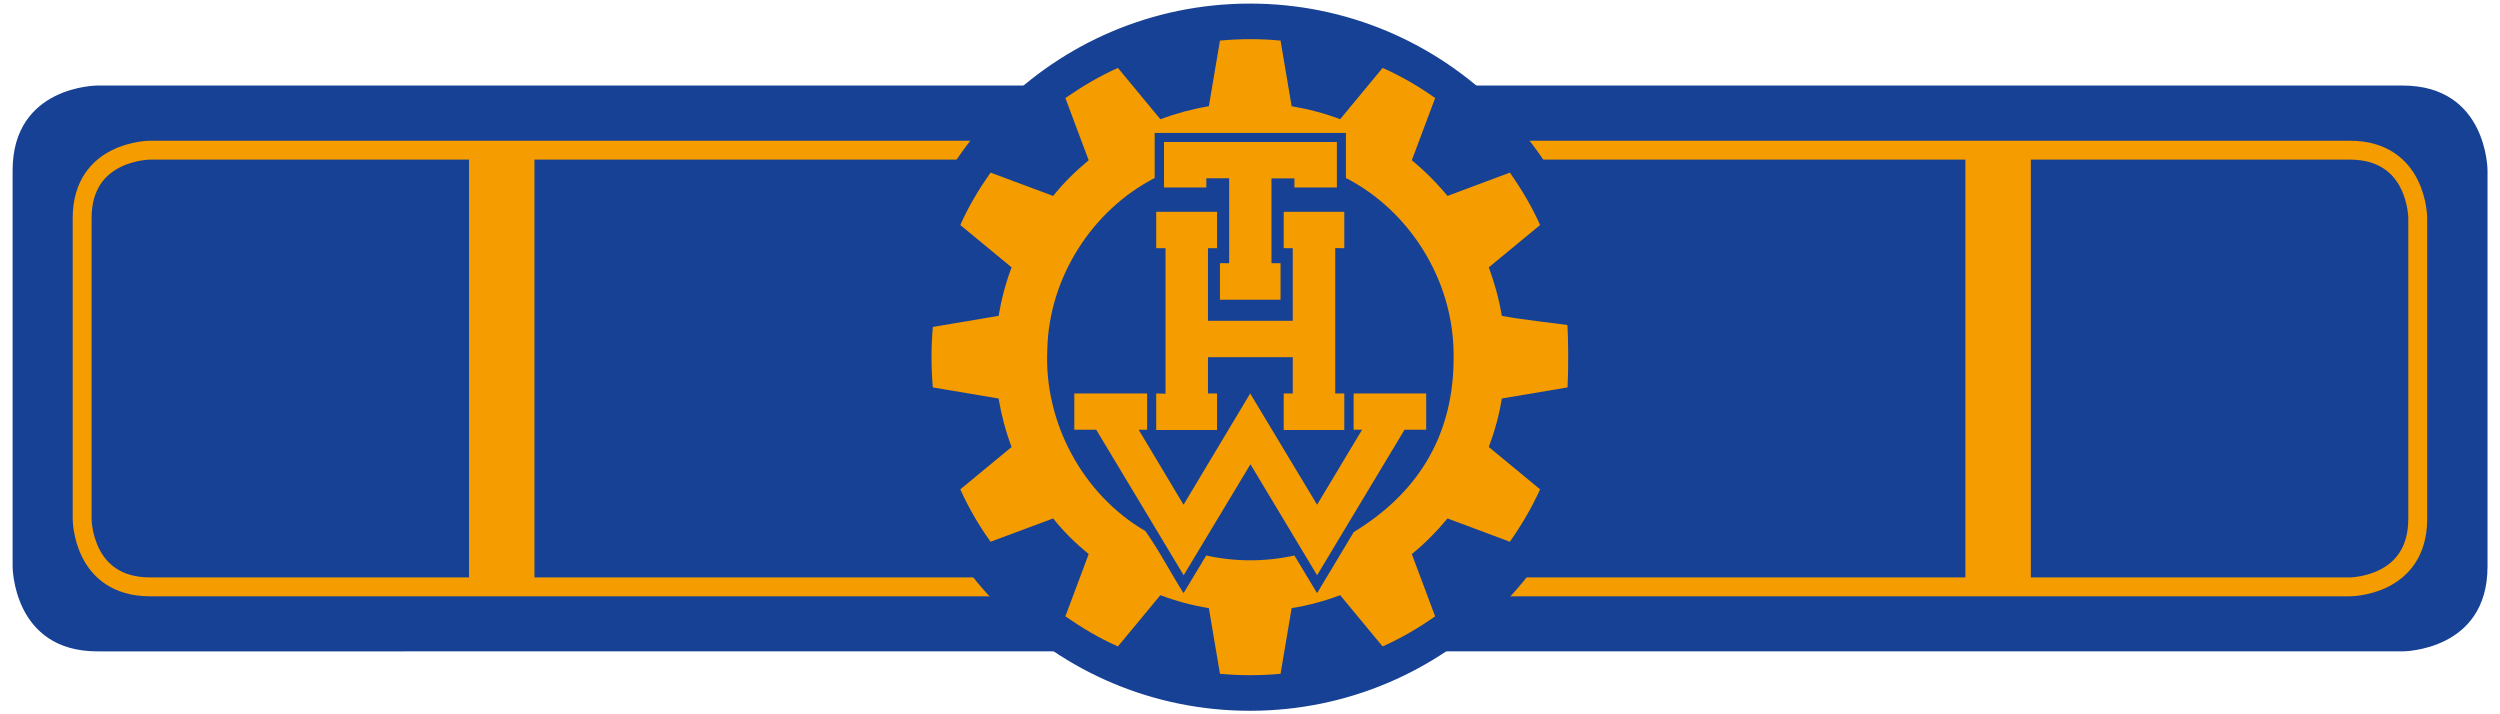 <?xml version="1.0" encoding="UTF-8"?>
<svg xmlns="http://www.w3.org/2000/svg" xmlns:xlink="http://www.w3.org/1999/xlink" version="1.1" width="150" height="42.854" x="0px" y="0px" viewBox="0 0 198.43 56.69" style="enable-background:new;">
  <style type="text/css">
		.st0{display:none;}
		.st1{display:inline;}
		.st2{fill:#164194;}
		.st3{fill:none;stroke:#F59C00;stroke-width:1.5;}
		.st4{fill:none;stroke:#164194;stroke-width:0.792;}
		.st5{fill:#F59C00;}
		.st6{fill:#FFED00;}
		.st7{fill:none;stroke:#F59C00;stroke-width:1.233;}
		.st8{fill:none;stroke:#F59C00;stroke-width:1;stroke-miterlimit:10;}
		.st9{fill:none;stroke:#F59C00;stroke-width:1.216;}
		.st10{fill:none;stroke:#F59C00;stroke-width:1.223;}
		.st11{fill:none;stroke:#F59C00;stroke-width:1.217;}
		.st12{fill:none;stroke:#F59C00;stroke-width:1.225;}
		.st13{fill:none;stroke:#F59C00;stroke-width:1;}
		.st14{clip-path:url(#SVGID_2_);fill:#FFFFFF;}
	</style>
  <g id="Bundesjugendbeauftragte_x2F_r" class="st0">
    <g class="st1">
      <path class="st2" d="M7.73,6.79c0,0-6.74,0-6.74,6.74v31.43c0,0,0,6.74,6.74,6.74H190.7c0,0,6.74,0,6.74-6.74V13.53     c0,0,0-6.74-6.74-6.74H7.73z"></path>
      <path class="st3" d="M11.91,11.92c0,0-5.39,0-5.39,5.39v23.88c0,0,0,5.39,5.39,5.39h174.6c0,0,5.39,0,5.39-5.39V17.31     c0,0,0-5.39-5.39-5.39H11.91z"></path>
      <path class="st2" d="M99.21,56.01c15.28,0,27.67-12.39,27.67-27.67c0-15.28-12.39-27.67-27.67-27.67     c-15.28,0-27.67,12.39-27.67,27.67C71.55,43.63,83.93,56.01,99.21,56.01"></path>
      <ellipse transform="matrix(1 -6.711586e-03 6.711586e-03 1 -0.188 0.666)" class="st4" cx="99.21" cy="28.35" rx="27.67" ry="27.67"></ellipse>
      <path class="st5" d="M124.41,25.8c-1.07-0.17-3.19-0.36-5.21-0.73c-0.21-1.31-0.58-2.6-1.03-3.85l4.07-3.36     c-0.65-1.47-1.48-2.85-2.39-4.16l-4.95,1.85c-0.85-1.03-1.8-1.98-2.84-2.83l1.85-4.94c-1.31-0.93-2.7-1.74-4.17-2.39l-3.37,4.07     c-1.25-0.47-2.54-0.81-3.85-1.03l-0.88-5.21c-1.6-0.14-3.21-0.14-4.81,0l-0.88,5.21c-1.31,0.22-2.6,0.57-3.85,1.03l-3.37-4.07     c-1.47,0.65-2.85,1.48-4.17,2.39l1.85,4.94c-1.02,0.85-1.99,1.79-2.82,2.83l-4.96-1.85c-0.92,1.31-1.75,2.69-2.4,4.16l4.07,3.36     c-0.47,1.25-0.81,2.54-1.03,3.85l-5.22,0.88c-0.14,1.6-0.14,3.21,0,4.8l5.22,0.88c0.22,1.31,0.56,2.6,1.03,3.85l-4.07,3.36     c0.65,1.46,1.47,2.85,2.4,4.16l4.96-1.85c0.83,1.05,1.79,1.98,2.82,2.83l-1.85,4.94c1.32,0.92,2.7,1.74,4.17,2.39l3.37-4.07     c1.25,0.47,2.54,0.82,3.85,1.03l0.88,5.21c1.6,0.15,3.21,0.15,4.81,0l0.88-5.21c1.31-0.21,2.61-0.56,3.85-1.03l3.37,4.07     c1.46-0.65,2.86-1.47,4.17-2.39l-1.85-4.94c1.04-0.85,1.98-1.8,2.84-2.83l4.95,1.85c0.92-1.31,1.74-2.7,2.39-4.16l-4.07-3.36     c0.46-1.25,0.83-2.53,1.03-3.85l5.22-0.88C124.5,29.32,124.48,26.75,124.41,25.8 M107.45,42.23l-2.91,4.85l-1.8-2.99     c-2.3,0.51-4.7,0.51-7,0l-1.8,2.99c-1.03-1.63-1.93-3.38-3.03-4.93c-4.99-2.9-8.09-8.67-7.78-14.45c0.13-5.64,3.54-11,8.52-13.57     v-3.58h15.18v3.58c5.04,2.59,8.42,8.01,8.54,13.69C115.57,34.92,112.1,39.4,107.45,42.23"></path>
      <polygon class="st5" points="106.11,11.27 92.39,11.27 92.39,14.88 95.75,14.88 95.75,14.15 97.56,14.15 97.56,20.89 96.83,20.89      96.83,23.79 101.64,23.79 101.64,20.89 100.92,20.89 100.92,14.17 102.74,14.17 102.74,14.88 106.11,14.88   "></polygon>
      <polygon class="st5" points="91.77,16.81 91.77,19.7 92.51,19.7 92.51,31.25 91.77,31.23 91.77,34.13 96.6,34.13 96.6,31.23      95.88,31.23 95.88,28.35 102.61,28.35 102.61,31.23 101.89,31.23 101.89,34.13 106.7,34.13 106.7,31.23 105.98,31.23      105.98,19.69 106.7,19.7 106.7,16.81 101.89,16.81 101.89,19.7 102.61,19.7 102.61,25.46 95.88,25.46 95.88,19.7 96.6,19.7      96.6,16.81   "></polygon>
      <polygon class="st5" points="99.25,36.85 104.54,45.66 111.48,34.11 113.2,34.11 113.2,31.23 107.44,31.23 107.44,34.11      108.11,34.11 104.54,40.06 99.23,31.23 93.93,40.06 90.38,34.11 91.05,34.11 91.05,31.23 85.27,31.23 85.27,34.11 87.01,34.11      93.95,45.66   "></polygon>
      <rect x="37.84" y="17.84" class="st6" width="3.97" height="22.8"></rect>
      <rect x="37.84" y="11.92" class="st5" width="3.97" height="34.65"></rect>
      <rect x="37.84" y="11.92" class="st7" width="3.97" height="34.65"></rect>
      <rect x="156.61" y="17.84" class="st6" width="3.97" height="22.8"></rect>
      <rect x="156.61" y="11.92" class="st5" width="3.97" height="34.65"></rect>
      <rect x="156.61" y="11.92" class="st7" width="3.97" height="34.65"></rect>
      <rect x="48.4" y="11.92" class="st5" width="3.97" height="34.65"></rect>
      <rect x="48.4" y="17.84" class="st8" width="3.97" height="22.8"></rect>
      <rect x="48.4" y="11.92" class="st7" width="3.97" height="34.65"></rect>
      <rect x="167.17" y="11.92" class="st5" width="3.97" height="34.65"></rect>
      <rect x="167.17" y="17.84" class="st8" width="3.97" height="22.8"></rect>
      <rect x="167.17" y="11.92" class="st7" width="3.97" height="34.65"></rect>
      <rect x="177.72" y="17.84" class="st6" width="3.97" height="22.8"></rect>
      <rect x="177.72" y="11.92" class="st5" width="3.97" height="34.65"></rect>
      <rect x="177.72" y="11.92" class="st7" width="3.97" height="34.65"></rect>
      <rect x="27.29" y="17.84" class="st6" width="3.97" height="22.8"></rect>
      <rect x="27.29" y="11.92" class="st5" width="3.97" height="34.65"></rect>
      <rect x="27.29" y="11.92" class="st7" width="3.97" height="34.65"></rect>
      <rect x="16.73" y="17.84" class="st6" width="3.97" height="22.8"></rect>
      <rect x="16.73" y="11.92" class="st5" width="3.97" height="34.65"></rect>
      <rect x="16.73" y="11.92" class="st7" width="3.97" height="34.65"></rect>
      <rect x="146.06" y="17.84" class="st6" width="3.97" height="22.8"></rect>
      <rect x="146.06" y="11.92" class="st5" width="3.97" height="34.65"></rect>
      <rect x="146.06" y="11.92" class="st7" width="3.97" height="34.65"></rect>
    </g>
  </g>
  <g id="Landesjugendbeauftragte_x2F_r" class="st0">
    <g class="st1">
      <path class="st2" d="M7.73,6.79c0,0-6.73,0-6.73,6.74v31.43c0,0,0,6.74,6.73,6.74H190.7c0,0,6.74,0,6.74-6.74V13.53     c0,0,0-6.74-6.74-6.74H7.73z"></path>
      <path class="st3" d="M11.91,11.92c0,0-5.39,0-5.39,5.39v23.88c0,0,0,5.39,5.39,5.39h174.6c0,0,5.39,0,5.39-5.39V17.31     c0,0,0-5.39-5.39-5.39H11.91z"></path>
      <path class="st2" d="M99.21,56.01c15.28,0,27.67-12.39,27.67-27.67c0-15.28-12.39-27.67-27.67-27.67S71.55,13.07,71.55,28.35     C71.55,43.63,83.93,56.01,99.21,56.01"></path>
      <ellipse transform="matrix(1 -1.669088e-03 1.669088e-03 1 -0.047 0.166)" class="st4" cx="99.21" cy="28.35" rx="27.67" ry="27.67"></ellipse>
      <path class="st5" d="M124.41,25.8c-1.07-0.17-3.19-0.36-5.21-0.73c-0.21-1.31-0.57-2.6-1.03-3.85l4.07-3.36     c-0.65-1.47-1.48-2.85-2.4-4.16l-4.95,1.85c-0.85-1.03-1.8-1.98-2.83-2.83l1.85-4.94c-1.31-0.93-2.7-1.74-4.17-2.39l-3.37,4.07     c-1.25-0.47-2.54-0.81-3.85-1.03l-0.88-5.21c-1.6-0.14-3.21-0.14-4.81,0l-0.88,5.21c-1.31,0.22-2.6,0.57-3.85,1.03l-3.37-4.07     c-1.47,0.65-2.85,1.48-4.17,2.39l1.85,4.94c-1.03,0.85-1.99,1.79-2.82,2.83l-4.97-1.85c-0.92,1.31-1.75,2.69-2.4,4.16l4.07,3.36     c-0.47,1.25-0.81,2.54-1.03,3.85l-5.22,0.88c-0.14,1.6-0.14,3.21,0,4.8l5.22,0.88c0.22,1.31,0.56,2.6,1.03,3.85l-4.07,3.36     c0.65,1.46,1.47,2.85,2.4,4.16l4.97-1.85c0.83,1.05,1.79,1.98,2.82,2.83l-1.85,4.94c1.32,0.92,2.7,1.74,4.17,2.39l3.37-4.07     c1.25,0.47,2.54,0.82,3.85,1.03l0.88,5.21c1.6,0.15,3.21,0.15,4.81,0l0.88-5.21c1.31-0.21,2.61-0.56,3.85-1.03l3.37,4.07     c1.46-0.65,2.86-1.47,4.17-2.39l-1.85-4.94c1.04-0.85,1.98-1.8,2.83-2.83l4.95,1.85c0.92-1.31,1.74-2.7,2.4-4.16l-4.07-3.36     c0.46-1.25,0.83-2.53,1.03-3.85l5.22-0.88C124.5,29.32,124.48,26.75,124.41,25.8 M107.45,42.23l-2.91,4.85l-1.8-2.99     c-2.3,0.51-4.7,0.51-7,0l-1.8,2.99c-1.03-1.63-1.93-3.38-3.03-4.93c-4.99-2.9-8.08-8.67-7.78-14.45c0.13-5.64,3.53-11,8.52-13.57     v-3.58h15.18v3.58c5.04,2.59,8.42,8.01,8.54,13.69C115.57,34.92,112.1,39.4,107.45,42.23"></path>
      <polygon class="st5" points="106.11,11.27 92.39,11.27 92.39,14.88 95.75,14.88 95.75,14.15 97.56,14.15 97.56,20.89 96.83,20.89      96.83,23.79 101.64,23.79 101.64,20.89 100.92,20.89 100.92,14.17 102.74,14.17 102.74,14.88 106.11,14.88   "></polygon>
      <polygon class="st5" points="91.77,16.81 91.77,19.7 92.51,19.7 92.51,31.25 91.77,31.23 91.77,34.13 96.6,34.13 96.6,31.23      95.88,31.23 95.88,28.35 102.61,28.35 102.61,31.23 101.89,31.23 101.89,34.13 106.7,34.13 106.7,31.23 105.98,31.23      105.98,19.69 106.7,19.7 106.7,16.81 101.89,16.81 101.89,19.7 102.61,19.7 102.61,25.46 95.88,25.46 95.88,19.7 96.6,19.7      96.6,16.81   "></polygon>
      <polygon class="st5" points="99.25,36.85 104.54,45.66 111.48,34.11 113.2,34.11 113.2,31.23 107.44,31.23 107.44,34.11      108.11,34.11 104.54,40.06 99.23,31.23 93.94,40.06 90.38,34.11 91.05,34.11 91.05,31.23 85.27,31.23 85.27,34.11 87.01,34.11      93.95,45.66   "></polygon>
      <rect x="37.84" y="11.92" class="st5" width="3.97" height="34.65"></rect>
      <rect x="37.84" y="17.84" class="st8" width="3.97" height="22.8"></rect>
      <rect x="37.84" y="12.47" class="st9" width="3.97" height="33.74"></rect>
      <rect x="156.61" y="17.84" class="st6" width="3.97" height="22.8"></rect>
      <rect x="156.61" y="12.47" class="st5" width="3.97" height="34.1"></rect>
      <rect x="156.61" y="12.47" class="st9" width="3.97" height="33.74"></rect>
      <rect x="48.4" y="11.92" class="st5" width="3.97" height="34.65"></rect>
      <rect x="48.4" y="17.84" class="st8" width="3.97" height="22.8"></rect>
      <rect x="48.4" y="12.47" class="st9" width="3.97" height="33.74"></rect>
      <rect x="167.17" y="17.84" class="st6" width="3.97" height="22.8"></rect>
      <rect x="167.17" y="12.47" class="st5" width="3.97" height="34.1"></rect>
      <rect x="167.17" y="12.47" class="st9" width="3.97" height="33.74"></rect>
      <rect x="27.29" y="17.84" class="st6" width="3.97" height="22.8"></rect>
      <rect x="27.29" y="11.92" class="st5" width="3.97" height="34.65"></rect>
      <rect x="27.29" y="12.47" class="st10" width="3.97" height="34.1"></rect>
      <rect x="146.06" y="17.84" class="st6" width="3.97" height="22.8"></rect>
      <rect x="146.06" y="12.47" class="st5" width="3.97" height="34.1"></rect>
      <rect x="146.06" y="12.47" class="st9" width="3.97" height="33.74"></rect>
    </g>
  </g>
  <g id="Bezirksjugendbeauftragte_x2F_r" class="st0">
    <g class="st1">
      <path class="st2" d="M7.73,6.79c0,0-6.74,0-6.74,6.74v31.43c0,0,0,6.74,6.74,6.74H190.7c0,0,6.74,0,6.74-6.74V13.53     c0,0,0-6.74-6.74-6.74H7.73z"></path>
      <path class="st3" d="M11.91,11.92c0,0-5.39,0-5.39,5.39v23.88c0,0,0,5.39,5.39,5.39h174.6c0,0,5.39,0,5.39-5.39V17.31     c0,0,0-5.39-5.39-5.39H11.91z"></path>
      <path class="st2" d="M99.21,56.01c15.28,0,27.67-12.39,27.67-27.67c0-15.28-12.39-27.67-27.67-27.67     c-15.28,0-27.67,12.39-27.67,27.67C71.55,43.63,83.93,56.01,99.21,56.01"></path>
      <ellipse transform="matrix(1 -6.711587e-03 6.711587e-03 1 -0.188 0.666)" class="st4" cx="99.21" cy="28.35" rx="27.67" ry="27.67"></ellipse>
      <path class="st5" d="M124.41,25.8c-1.07-0.17-3.19-0.36-5.21-0.73c-0.21-1.31-0.58-2.6-1.03-3.85l4.07-3.36     c-0.65-1.47-1.48-2.85-2.39-4.16l-4.95,1.85c-0.85-1.03-1.8-1.98-2.84-2.83l1.85-4.94c-1.31-0.93-2.7-1.74-4.17-2.39l-3.37,4.07     c-1.25-0.47-2.54-0.81-3.85-1.03l-0.88-5.21c-1.6-0.14-3.21-0.14-4.81,0l-0.88,5.21c-1.31,0.22-2.6,0.57-3.85,1.03l-3.37-4.07     c-1.47,0.65-2.85,1.48-4.17,2.39l1.85,4.94c-1.02,0.85-1.99,1.79-2.82,2.83l-4.96-1.85c-0.92,1.31-1.75,2.69-2.4,4.16l4.07,3.36     c-0.47,1.25-0.81,2.54-1.03,3.85l-5.22,0.88c-0.14,1.6-0.14,3.21,0,4.8l5.22,0.88c0.22,1.31,0.56,2.6,1.03,3.85l-4.07,3.36     c0.65,1.46,1.47,2.85,2.4,4.16l4.96-1.85c0.83,1.05,1.79,1.98,2.82,2.83l-1.85,4.94c1.32,0.92,2.7,1.74,4.17,2.39l3.37-4.07     c1.25,0.47,2.54,0.82,3.85,1.03l0.88,5.21c1.6,0.15,3.21,0.15,4.81,0l0.88-5.21c1.31-0.21,2.61-0.56,3.85-1.03l3.37,4.07     c1.46-0.65,2.86-1.47,4.17-2.39l-1.85-4.94c1.04-0.85,1.98-1.8,2.84-2.83l4.95,1.85c0.92-1.31,1.74-2.7,2.39-4.16l-4.07-3.36     c0.46-1.25,0.83-2.53,1.03-3.85l5.22-0.88C124.5,29.32,124.48,26.75,124.41,25.8 M107.45,42.23l-2.91,4.85l-1.8-2.99     c-2.3,0.51-4.7,0.51-7,0l-1.8,2.99c-1.03-1.63-1.93-3.38-3.03-4.93c-4.99-2.9-8.09-8.67-7.78-14.45c0.13-5.64,3.54-11,8.52-13.57     v-3.58h15.18v3.58c5.04,2.59,8.42,8.01,8.54,13.69C115.57,34.92,112.1,39.4,107.45,42.23"></path>
      <polygon class="st5" points="106.11,11.27 92.39,11.27 92.39,14.88 95.75,14.88 95.75,14.15 97.56,14.15 97.56,20.89 96.83,20.89      96.83,23.79 101.64,23.79 101.64,20.89 100.92,20.89 100.92,14.16 102.74,14.16 102.74,14.88 106.11,14.88   "></polygon>
      <polygon class="st5" points="91.77,16.81 91.77,19.7 92.51,19.7 92.51,31.25 91.77,31.23 91.77,34.13 96.6,34.13 96.6,31.23      95.88,31.23 95.88,28.35 102.61,28.35 102.61,31.23 101.89,31.23 101.89,34.13 106.7,34.13 106.7,31.23 105.98,31.23      105.98,19.69 106.7,19.7 106.7,16.81 101.89,16.81 101.89,19.7 102.61,19.7 102.61,25.46 95.88,25.46 95.88,19.7 96.6,19.7      96.6,16.81   "></polygon>
      <polygon class="st5" points="99.25,36.85 104.54,45.66 111.48,34.11 113.2,34.11 113.2,31.23 107.44,31.23 107.44,34.11      108.11,34.11 104.54,40.06 99.23,31.23 93.93,40.06 90.38,34.11 91.05,34.11 91.05,31.23 85.27,31.23 85.27,34.11 87.01,34.11      93.95,45.66   "></polygon>
      <rect x="37.84" y="17.84" class="st6" width="3.97" height="22.8"></rect>
      <rect x="37.84" y="12.37" class="st5" width="3.97" height="33.75"></rect>
      <rect x="37.84" y="12.37" class="st11" width="3.97" height="33.75"></rect>
      <rect x="156.61" y="17.84" class="st6" width="3.97" height="22.8"></rect>
      <rect x="156.61" y="12.37" class="st5" width="3.97" height="33.75"></rect>
      <rect x="156.61" y="12.37" class="st11" width="3.97" height="33.75"></rect>
      <rect x="167.17" y="12.37" class="st5" width="3.97" height="33.75"></rect>
      <rect x="167.17" y="17.84" class="st8" width="3.97" height="22.8"></rect>
      <rect x="167.17" y="12.37" class="st11" width="3.97" height="33.75"></rect>
      <rect x="27.29" y="12.37" class="st5" width="3.97" height="33.75"></rect>
      <rect x="27.29" y="17.84" class="st8" width="3.97" height="22.8"></rect>
      <rect x="27.29" y="12.37" class="st11" width="3.97" height="33.75"></rect>
    </g>
  </g>
  <g id="Ortsjugendbeauftragte_x2F_r">
    <g>
      <path class="st2" d="M7.73,6.79c0,0-6.73,0-6.73,6.74v31.43c0,0,0,6.74,6.73,6.74H190.7c0,0,6.74,0,6.74-6.74V13.53     c0,0,0-6.74-6.74-6.74H7.73z"></path>
      <path class="st3" d="M11.91,11.92c0,0-5.39,0-5.39,5.39v23.88c0,0,0,5.39,5.39,5.39h174.6c0,0,5.39,0,5.39-5.39V17.31     c0,0,0-5.39-5.39-5.39H11.91z"></path>
      <path class="st2" d="M99.21,56.01c15.28,0,27.67-12.39,27.67-27.67S114.49,0.68,99.21,0.68S71.55,13.07,71.55,28.35     S83.93,56.01,99.21,56.01"></path>
      <ellipse transform="matrix(1 -1.669088e-03 1.669088e-03 1 -0.047 0.166)" class="st4" cx="99.21" cy="28.35" rx="27.67" ry="27.67"></ellipse>
      <path class="st5" d="M124.41,25.8c-1.07-0.17-3.19-0.36-5.21-0.73c-0.21-1.31-0.57-2.6-1.03-3.85l4.07-3.36     c-0.65-1.47-1.48-2.85-2.4-4.16l-4.95,1.85c-0.85-1.03-1.8-1.98-2.83-2.83l1.85-4.94c-1.31-0.93-2.7-1.74-4.17-2.39l-3.37,4.07     c-1.25-0.47-2.54-0.81-3.85-1.03l-0.88-5.21c-1.6-0.15-3.21-0.15-4.81,0l-0.88,5.21c-1.31,0.22-2.6,0.57-3.85,1.03l-3.37-4.07     c-1.47,0.65-2.85,1.48-4.17,2.39l1.85,4.94c-1.03,0.85-1.99,1.79-2.82,2.83l-4.97-1.85c-0.92,1.31-1.75,2.69-2.4,4.16l4.07,3.36     c-0.47,1.25-0.81,2.54-1.03,3.85l-5.22,0.88c-0.14,1.6-0.14,3.21,0,4.8l5.22,0.88c0.22,1.31,0.56,2.6,1.03,3.85l-4.07,3.36     c0.65,1.46,1.47,2.85,2.4,4.16l4.97-1.85c0.83,1.05,1.79,1.98,2.82,2.83l-1.85,4.94c1.32,0.92,2.7,1.74,4.17,2.39l3.37-4.07     c1.25,0.47,2.54,0.82,3.85,1.03l0.88,5.21c1.6,0.15,3.21,0.15,4.81,0l0.88-5.21c1.31-0.21,2.61-0.56,3.85-1.03l3.37,4.07     c1.46-0.65,2.86-1.47,4.17-2.39l-1.85-4.94c1.04-0.85,1.98-1.8,2.83-2.83l4.95,1.85c0.92-1.31,1.74-2.7,2.4-4.16l-4.07-3.36     c0.46-1.25,0.83-2.53,1.03-3.85l5.22-0.88C124.5,29.32,124.48,26.75,124.41,25.8 M107.45,42.23l-2.91,4.85l-1.8-2.99     c-2.3,0.51-4.7,0.51-7,0l-1.8,2.99c-1.03-1.63-1.93-3.38-3.03-4.93c-4.99-2.9-8.08-8.67-7.78-14.45c0.13-5.64,3.53-11,8.52-13.57     v-3.58h15.18v3.58c5.04,2.59,8.42,8.01,8.54,13.69C115.57,34.92,112.1,39.4,107.45,42.23"></path>
      <polygon class="st5" points="106.11,11.27 92.39,11.27 92.39,14.88 95.75,14.88 95.75,14.15 97.56,14.15 97.56,20.89 96.83,20.89      96.83,23.79 101.64,23.79 101.64,20.89 100.92,20.89 100.92,14.16 102.74,14.16 102.74,14.88 106.11,14.88   "></polygon>
      <polygon class="st5" points="91.77,16.81 91.77,19.7 92.51,19.7 92.51,31.25 91.77,31.23 91.77,34.13 96.6,34.13 96.6,31.23      95.88,31.23 95.88,28.35 102.61,28.35 102.61,31.23 101.89,31.23 101.89,34.13 106.7,34.13 106.7,31.23 105.98,31.23      105.98,19.69 106.7,19.7 106.7,16.81 101.89,16.81 101.89,19.7 102.61,19.7 102.61,25.46 95.88,25.46 95.88,19.7 96.6,19.7      96.6,16.81   "></polygon>
      <polygon class="st5" points="99.25,36.85 104.54,45.66 111.48,34.11 113.2,34.11 113.2,31.23 107.44,31.23 107.44,34.11      108.11,34.11 104.54,40.06 99.23,31.23 93.94,40.06 90.38,34.11 91.05,34.11 91.05,31.23 85.27,31.23 85.27,34.11 87.01,34.11      93.95,45.66   "></polygon>
      <rect x="37.84" y="11.92" class="st5" width="3.97" height="34.65"></rect>
      <rect x="37.84" y="17.84" class="st8" width="3.97" height="22.8"></rect>
      <rect x="37.84" y="11.92" class="st12" width="3.97" height="34.2"></rect>
      <rect x="156.61" y="17.84" class="st6" width="3.97" height="22.8"></rect>
      <rect x="156.61" y="11.92" class="st5" width="3.97" height="34.65"></rect>
      <rect x="156.61" y="11.92" class="st12" width="3.97" height="34.2"></rect>
    </g>
  </g>
  <g id="Junghelfer_x2F_in" class="st0">
    <g class="st1">
      <path class="st2" d="M7.73,6.79c0,0-6.74,0-6.74,6.74v31.43c0,0,0,6.74,6.74,6.74H190.7c0,0,6.74,0,6.74-6.74V13.53     c0,0,0-6.74-6.74-6.74H7.73z"></path>
      <path class="st3" d="M11.91,11.92c0,0-5.39,0-5.39,5.39v23.88c0,0,0,5.39,5.39,5.39h174.6c0,0,5.39,0,5.39-5.39V17.31     c0,0,0-5.39-5.39-5.39H11.91z"></path>
      <path class="st2" d="M99.21,56.01c15.28,0,27.67-12.39,27.67-27.67S114.49,0.68,99.21,0.68c-15.28,0-27.67,12.39-27.67,27.67     S83.93,56.01,99.21,56.01"></path>
      <ellipse transform="matrix(1 -6.802894e-03 6.802894e-03 1 -0.191 0.676)" class="st4" cx="99.21" cy="28.35" rx="27.67" ry="27.67"></ellipse>
      <path class="st5" d="M124.41,25.8c-1.07-0.17-3.19-0.36-5.21-0.73c-0.21-1.31-0.58-2.6-1.03-3.85l4.07-3.36     c-0.65-1.47-1.48-2.85-2.39-4.16l-4.95,1.85c-0.85-1.03-1.8-1.98-2.84-2.83l1.85-4.94c-1.31-0.93-2.7-1.74-4.17-2.39l-3.37,4.07     c-1.25-0.47-2.54-0.81-3.85-1.03l-0.88-5.21c-1.6-0.14-3.21-0.14-4.81,0l-0.88,5.21c-1.31,0.22-2.6,0.57-3.85,1.03l-3.37-4.07     c-1.47,0.65-2.85,1.48-4.17,2.39l1.85,4.94c-1.02,0.85-1.99,1.79-2.82,2.83l-4.96-1.85c-0.92,1.31-1.75,2.69-2.4,4.16l4.07,3.36     c-0.47,1.25-0.81,2.54-1.03,3.85l-5.22,0.88c-0.14,1.6-0.14,3.21,0,4.8l5.22,0.88c0.22,1.31,0.56,2.6,1.03,3.85l-4.07,3.36     c0.65,1.46,1.47,2.85,2.4,4.16l4.96-1.85c0.83,1.05,1.79,1.98,2.82,2.83l-1.85,4.94c1.32,0.92,2.7,1.74,4.17,2.39l3.37-4.07     c1.25,0.47,2.54,0.82,3.85,1.03l0.88,5.21c1.6,0.15,3.21,0.15,4.81,0l0.88-5.21c1.31-0.21,2.61-0.56,3.85-1.03l3.37,4.07     c1.46-0.65,2.86-1.47,4.17-2.39l-1.85-4.94c1.04-0.85,1.98-1.8,2.84-2.83l4.95,1.85c0.92-1.31,1.74-2.7,2.39-4.16l-4.07-3.36     c0.46-1.25,0.83-2.53,1.03-3.85l5.22-0.88C124.5,29.32,124.48,26.75,124.41,25.8 M107.45,42.23l-2.91,4.85l-1.8-2.99     c-2.3,0.51-4.7,0.51-7,0l-1.8,2.99c-1.03-1.63-1.93-3.38-3.03-4.93c-4.99-2.9-8.09-8.67-7.78-14.45c0.13-5.64,3.54-11,8.52-13.57     v-3.58h15.18v3.58c5.04,2.59,8.42,8.01,8.54,13.69C115.57,34.92,112.1,39.4,107.45,42.23"></path>
      <polygon class="st5" points="106.11,11.27 92.39,11.27 92.39,14.88 95.75,14.88 95.75,14.15 97.56,14.15 97.56,20.89 96.83,20.89      96.83,23.79 101.64,23.79 101.64,20.89 100.92,20.89 100.92,14.16 102.74,14.16 102.74,14.88 106.11,14.88   "></polygon>
      <polygon class="st5" points="91.77,16.81 91.77,19.7 92.51,19.7 92.51,31.25 91.77,31.23 91.77,34.13 96.6,34.13 96.6,31.23      95.88,31.23 95.88,28.35 102.61,28.35 102.61,31.23 101.89,31.23 101.89,34.13 106.7,34.13 106.7,31.23 105.98,31.23      105.98,19.69 106.7,19.7 106.7,16.81 101.89,16.81 101.89,19.7 102.61,19.7 102.61,25.46 95.88,25.46 95.88,19.7 96.6,19.7      96.6,16.81   "></polygon>
      <polygon class="st5" points="99.25,36.85 104.54,45.66 111.48,34.11 113.2,34.11 113.2,31.23 107.44,31.23 107.44,34.11      108.11,34.11 104.54,40.06 99.23,31.23 93.93,40.06 90.38,34.11 91.05,34.11 91.05,31.23 85.27,31.23 85.27,34.11 87.01,34.11      93.95,45.66   "></polygon>
    </g>
  </g>
  <g id="Stellvertretende_x2F_r_Bundesjugendbeauftragte_x2F_r" class="st0">
    <g class="st1">
      <path class="st2" d="M7.73,6.79c0,0-6.74,0-6.74,6.74v31.43c0,0,0,6.74,6.74,6.74H190.7c0,0,6.74,0,6.74-6.74V13.53     c0,0,0-6.74-6.74-6.74H7.73z"></path>
      <path class="st3" d="M11.91,11.92c0,0-5.39,0-5.39,5.39v23.88c0,0,0,5.39,5.39,5.39h174.6c0,0,5.39,0,5.39-5.39V17.31     c0,0,0-5.39-5.39-5.39H11.91z"></path>
      <path class="st2" d="M99.21,56.01c15.28,0,27.67-12.39,27.67-27.67c0-15.28-12.39-27.67-27.67-27.67     c-15.28,0-27.67,12.39-27.67,27.67C71.55,43.63,83.93,56.01,99.21,56.01"></path>
      <ellipse transform="matrix(1 -6.711587e-03 6.711587e-03 1 -0.188 0.666)" class="st4" cx="99.21" cy="28.35" rx="27.67" ry="27.67"></ellipse>
      <path class="st5" d="M124.41,25.8c-1.07-0.17-3.19-0.36-5.21-0.73c-0.21-1.31-0.58-2.6-1.03-3.85l4.07-3.36     c-0.65-1.47-1.48-2.85-2.39-4.16l-4.95,1.85c-0.85-1.03-1.8-1.98-2.84-2.83l1.85-4.94c-1.31-0.93-2.7-1.74-4.17-2.39l-3.37,4.07     c-1.25-0.47-2.54-0.81-3.85-1.03l-0.88-5.21c-1.6-0.14-3.21-0.14-4.81,0l-0.88,5.21c-1.31,0.22-2.6,0.57-3.85,1.03l-3.37-4.07     c-1.47,0.65-2.85,1.48-4.17,2.39l1.85,4.94c-1.02,0.85-1.99,1.79-2.82,2.83l-4.96-1.85c-0.92,1.31-1.75,2.69-2.4,4.16l4.07,3.36     c-0.47,1.25-0.81,2.54-1.03,3.85l-5.22,0.88c-0.14,1.6-0.14,3.21,0,4.8l5.22,0.88c0.22,1.31,0.56,2.6,1.03,3.85l-4.07,3.36     c0.65,1.46,1.47,2.85,2.4,4.16l4.96-1.85c0.83,1.05,1.79,1.98,2.82,2.83l-1.85,4.94c1.32,0.92,2.7,1.74,4.17,2.39l3.37-4.07     c1.25,0.47,2.54,0.82,3.85,1.03l0.88,5.21c1.6,0.15,3.21,0.15,4.81,0l0.88-5.21c1.31-0.21,2.61-0.56,3.85-1.03l3.37,4.07     c1.46-0.65,2.86-1.47,4.17-2.39l-1.85-4.94c1.04-0.85,1.98-1.8,2.84-2.83l4.95,1.85c0.92-1.31,1.74-2.7,2.39-4.16l-4.07-3.36     c0.46-1.25,0.83-2.53,1.03-3.85l5.22-0.88C124.5,29.32,124.48,26.75,124.41,25.8 M107.45,42.23l-2.91,4.85l-1.8-2.99     c-2.3,0.51-4.7,0.51-7,0l-1.8,2.99c-1.03-1.63-1.93-3.38-3.03-4.93c-4.99-2.9-8.09-8.67-7.78-14.45c0.13-5.64,3.54-11,8.52-13.57     v-3.58h15.18v3.58c5.04,2.59,8.42,8.01,8.54,13.69C115.57,34.92,112.1,39.4,107.45,42.23"></path>
      <polygon class="st5" points="106.11,11.27 92.39,11.27 92.39,14.88 95.75,14.88 95.75,14.15 97.56,14.15 97.56,20.89 96.83,20.89      96.83,23.79 101.64,23.79 101.64,20.89 100.92,20.89 100.92,14.17 102.74,14.17 102.74,14.88 106.11,14.88   "></polygon>
      <polygon class="st5" points="91.77,16.81 91.77,19.7 92.51,19.7 92.51,31.25 91.77,31.23 91.77,34.13 96.6,34.13 96.6,31.23      95.88,31.23 95.88,28.35 102.61,28.35 102.61,31.23 101.89,31.23 101.89,34.13 106.7,34.13 106.7,31.23 105.98,31.23      105.98,19.69 106.7,19.7 106.7,16.81 101.89,16.81 101.89,19.7 102.61,19.7 102.61,25.46 95.88,25.46 95.88,19.7 96.6,19.7      96.6,16.81   "></polygon>
      <polygon class="st5" points="99.25,36.85 104.54,45.66 111.48,34.11 113.2,34.11 113.2,31.23 107.44,31.23 107.44,34.11      108.11,34.11 104.54,40.06 99.23,31.23 93.93,40.06 90.38,34.11 91.05,34.11 91.05,31.23 85.27,31.23 85.27,34.11 87.01,34.11      93.95,45.66   "></polygon>
      <rect x="37.84" y="17.84" class="st6" width="3.97" height="22.8"></rect>
      <rect x="37.84" y="17.84" class="st5" width="3.97" height="22.8"></rect>
      <rect x="37.84" y="17.84" class="st13" width="3.97" height="22.8"></rect>
      <rect x="156.61" y="17.84" class="st6" width="3.97" height="22.8"></rect>
      <rect x="156.61" y="17.84" class="st5" width="3.97" height="22.8"></rect>
      <rect x="156.61" y="17.84" class="st13" width="3.97" height="22.8"></rect>
      <rect x="48.4" y="17.84" class="st5" width="3.97" height="22.8"></rect>
      <rect x="48.4" y="17.84" class="st8" width="3.97" height="22.8"></rect>
      <rect x="48.4" y="17.84" class="st13" width="3.97" height="22.8"></rect>
      <rect x="167.17" y="17.84" class="st5" width="3.97" height="22.8"></rect>
      <rect x="167.17" y="17.84" class="st8" width="3.97" height="22.8"></rect>
      <rect x="167.17" y="17.84" class="st13" width="3.97" height="22.8"></rect>
      <rect x="177.72" y="17.84" class="st6" width="3.97" height="22.8"></rect>
      <rect x="177.72" y="17.84" class="st5" width="3.97" height="22.8"></rect>
      <rect x="177.72" y="17.84" class="st13" width="3.97" height="22.8"></rect>
      <rect x="27.29" y="17.84" class="st6" width="3.97" height="22.8"></rect>
      <rect x="27.29" y="17.84" class="st5" width="3.97" height="22.8"></rect>
      <rect x="27.29" y="17.84" class="st13" width="3.97" height="22.8"></rect>
      <rect x="16.73" y="17.84" class="st6" width="3.97" height="22.8"></rect>
      <rect x="16.73" y="17.84" class="st5" width="3.97" height="22.8"></rect>
      <rect x="16.73" y="17.84" class="st13" width="3.97" height="22.8"></rect>
      <rect x="146.06" y="17.84" class="st6" width="3.97" height="22.8"></rect>
      <rect x="146.06" y="17.84" class="st5" width="3.97" height="22.8"></rect>
      <rect x="146.06" y="17.84" class="st13" width="3.97" height="22.8"></rect>
    </g>
  </g>
  <g id="Stellvertretende_x2F_r_Landesjugendbeauftragte_x2F_r" class="st0">
    <g class="st1">
      <path class="st2" d="M7.73,6.79c0,0-6.73,0-6.73,6.74v31.43c0,0,0,6.74,6.73,6.74H190.7c0,0,6.74,0,6.74-6.74V13.53     c0,0,0-6.74-6.74-6.74H7.73z"></path>
      <path class="st3" d="M11.91,11.92c0,0-5.39,0-5.39,5.39v23.88c0,0,0,5.39,5.39,5.39h174.6c0,0,5.39,0,5.39-5.39V17.31     c0,0,0-5.39-5.39-5.39H11.91z"></path>
      <path class="st2" d="M99.21,56.01c15.28,0,27.67-12.39,27.67-27.67c0-15.28-12.39-27.67-27.67-27.67S71.55,13.07,71.55,28.35     C71.55,43.63,83.93,56.01,99.21,56.01"></path>
      <ellipse transform="matrix(1 -1.669088e-03 1.669088e-03 1 -0.047 0.166)" class="st4" cx="99.21" cy="28.35" rx="27.67" ry="27.67"></ellipse>
      <path class="st5" d="M124.41,25.8c-1.07-0.17-3.19-0.36-5.21-0.73c-0.21-1.31-0.57-2.6-1.03-3.85l4.07-3.36     c-0.65-1.47-1.48-2.85-2.4-4.16l-4.95,1.85c-0.85-1.03-1.8-1.98-2.83-2.83l1.85-4.94c-1.31-0.93-2.7-1.74-4.17-2.39l-3.37,4.07     c-1.25-0.47-2.54-0.81-3.85-1.03l-0.88-5.21c-1.6-0.14-3.21-0.14-4.81,0l-0.88,5.21c-1.31,0.22-2.6,0.57-3.85,1.03l-3.37-4.07     c-1.47,0.65-2.85,1.48-4.17,2.39l1.85,4.94c-1.03,0.85-1.99,1.79-2.82,2.83l-4.97-1.85c-0.92,1.31-1.75,2.69-2.4,4.16l4.07,3.36     c-0.47,1.25-0.81,2.54-1.03,3.85l-5.22,0.88c-0.14,1.6-0.14,3.21,0,4.8l5.22,0.88c0.22,1.31,0.56,2.6,1.03,3.85l-4.07,3.36     c0.65,1.46,1.47,2.85,2.4,4.16l4.97-1.85c0.83,1.05,1.79,1.98,2.82,2.83l-1.85,4.94c1.32,0.92,2.7,1.74,4.17,2.39l3.37-4.07     c1.25,0.47,2.54,0.82,3.85,1.03l0.88,5.21c1.6,0.15,3.21,0.15,4.81,0l0.88-5.21c1.31-0.21,2.61-0.56,3.85-1.03l3.37,4.07     c1.46-0.65,2.86-1.47,4.17-2.39l-1.85-4.94c1.04-0.85,1.98-1.8,2.83-2.83l4.95,1.85c0.92-1.31,1.74-2.7,2.4-4.16l-4.07-3.36     c0.46-1.25,0.83-2.53,1.03-3.85l5.22-0.88C124.5,29.32,124.48,26.75,124.41,25.8 M107.45,42.23l-2.91,4.85l-1.8-2.99     c-2.3,0.51-4.7,0.51-7,0l-1.8,2.99c-1.03-1.63-1.93-3.38-3.03-4.93c-4.99-2.9-8.08-8.67-7.78-14.45c0.13-5.64,3.53-11,8.52-13.57     v-3.58h15.18v3.58c5.04,2.59,8.42,8.01,8.54,13.69C115.57,34.92,112.1,39.4,107.45,42.23"></path>
      <polygon class="st5" points="106.11,11.27 92.39,11.27 92.39,14.88 95.75,14.88 95.75,14.15 97.56,14.15 97.56,20.89 96.83,20.89      96.83,23.79 101.64,23.79 101.64,20.89 100.92,20.89 100.92,14.17 102.74,14.17 102.74,14.88 106.11,14.88   "></polygon>
      <polygon class="st5" points="91.77,16.81 91.77,19.7 92.51,19.7 92.51,31.25 91.77,31.23 91.77,34.13 96.6,34.13 96.6,31.23      95.88,31.23 95.88,28.35 102.61,28.35 102.61,31.23 101.89,31.23 101.89,34.13 106.7,34.13 106.7,31.23 105.98,31.23      105.98,19.69 106.7,19.7 106.7,16.81 101.89,16.81 101.89,19.7 102.61,19.7 102.61,25.46 95.88,25.46 95.88,19.7 96.6,19.7      96.6,16.81   "></polygon>
      <polygon class="st5" points="99.25,36.85 104.54,45.66 111.48,34.11 113.2,34.11 113.2,31.23 107.44,31.23 107.44,34.11      108.11,34.11 104.54,40.06 99.23,31.23 93.94,40.06 90.38,34.11 91.05,34.11 91.05,31.23 85.27,31.23 85.27,34.11 87.01,34.11      93.95,45.66   "></polygon>
      <rect x="37.84" y="17.84" class="st5" width="3.97" height="22.8"></rect>
      <rect x="37.84" y="17.84" class="st8" width="3.97" height="22.8"></rect>
      <rect x="37.84" y="17.84" class="st13" width="3.97" height="22.8"></rect>
      <rect x="156.61" y="17.84" class="st6" width="3.97" height="22.8"></rect>
      <rect x="156.61" y="17.84" class="st5" width="3.97" height="22.8"></rect>
      <rect x="156.61" y="17.84" class="st13" width="3.97" height="22.8"></rect>
      <rect x="48.4" y="17.84" class="st5" width="3.97" height="22.8"></rect>
      <rect x="48.4" y="17.84" class="st8" width="3.97" height="22.8"></rect>
      <rect x="48.4" y="17.84" class="st13" width="3.97" height="22.8"></rect>
      <rect x="167.17" y="17.84" class="st6" width="3.97" height="22.8"></rect>
      <rect x="167.17" y="17.84" class="st5" width="3.97" height="22.8"></rect>
      <rect x="167.17" y="17.84" class="st13" width="3.97" height="22.8"></rect>
      <rect x="27.29" y="17.84" class="st6" width="3.97" height="22.8"></rect>
      <rect x="27.29" y="17.84" class="st5" width="3.97" height="22.8"></rect>
      <rect x="27.29" y="17.84" class="st13" width="3.97" height="22.8"></rect>
      <rect x="146.06" y="17.84" class="st6" width="3.97" height="22.8"></rect>
      <rect x="146.06" y="17.84" class="st5" width="3.97" height="22.8"></rect>
      <rect x="146.06" y="17.84" class="st13" width="3.97" height="22.8"></rect>
    </g>
  </g>
  <g id="Stellvertretende_x2F_r_Bezirksjugendbeauftragte_x2F_r" class="st0">
    <g class="st1">
      <path class="st2" d="M7.73,6.79c0,0-6.74,0-6.74,6.74v31.43c0,0,0,6.74,6.74,6.74H190.7c0,0,6.74,0,6.74-6.74V13.53     c0,0,0-6.74-6.74-6.74H7.73z"></path>
      <path class="st3" d="M11.91,11.92c0,0-5.39,0-5.39,5.39v23.88c0,0,0,5.39,5.39,5.39h174.6c0,0,5.39,0,5.39-5.39V17.31     c0,0,0-5.39-5.39-5.39H11.91z"></path>
      <path class="st2" d="M99.21,56.01c15.28,0,27.67-12.39,27.67-27.67c0-15.28-12.39-27.67-27.67-27.67     c-15.28,0-27.67,12.39-27.67,27.67C71.55,43.63,83.93,56.01,99.21,56.01"></path>
      <g>
        <defs>
          <path id="SVGID_1_" d="M71.59,26.71v3.28c0.85,14.52,12.89,26.03,27.62,26.03c15.28,0,27.67-12.39,27.67-27.67       c0-15.28-12.39-27.67-27.67-27.67C84.48,0.68,72.44,12.19,71.59,26.71"></path>
        </defs>
        <clipPath id="SVGID_2_">
          <use xlink:href="#SVGID_1_" style="overflow:visible;"></use>
        </clipPath>
        <path class="st14" d="M577.84,228.59c-10.72-1.76-32.02-3.66-52.27-7.35c-2.09-13.19-5.77-26.11-10.37-38.62l40.86-33.74      c-6.49-14.74-14.86-28.57-24.03-41.76l-49.68,18.53c-8.53-10.38-18.07-19.91-28.45-28.42l18.55-49.61      c-13.14-9.28-27.11-17.45-41.8-24.02l-33.8,40.82c-12.52-4.68-25.48-8.18-38.66-10.35l-8.8-52.29c-16.05-1.46-32.21-1.46-48.26,0      l-8.81,52.29c-13.18,2.2-26.14,5.67-38.66,10.35l-33.8-40.82c-14.72,6.52-28.61,14.8-41.8,24.02l18.55,49.61      c-10.29,8.54-19.99,17.9-28.3,28.42l-49.82-18.53c-9.22,13.18-17.53,27.04-24.05,41.76l40.87,33.74      c-4.69,12.5-8.15,25.45-10.37,38.62l-52.34,8.79c-1.37,16.03-1.37,32.16,0,48.19l52.34,8.8c2.21,13.16,5.66,26.12,10.37,38.61      l-40.87,33.76c6.58,14.68,14.77,28.63,24.05,41.74l49.82-18.51c8.34,10.49,18,19.89,28.3,28.41l-18.55,49.6      c13.2,9.21,27.08,17.51,41.8,24.02l33.8-40.82c12.5,4.72,25.47,8.23,38.66,10.37l8.81,52.27c16.05,1.47,32.21,1.47,48.26,0      l8.8-52.27c13.19-2.12,26.16-5.65,38.66-10.37l33.8,40.82c14.69-6.56,28.66-14.74,41.8-24.02l-18.55-49.6      c10.39-8.49,19.9-18.06,28.45-28.41l49.68,18.51c9.25-13.13,17.49-27.05,24.03-41.74l-40.86-33.76      c4.62-12.5,8.28-25.43,10.37-38.61l52.35-8.8C578.71,263.85,578.49,238.07,577.84,228.59 M407.69,393.45l-29.24,48.65      l-18.07-29.99c-23.08,5.07-47.18,5.08-70.26,0l-18.09,29.99c-10.31-16.32-19.35-33.87-30.44-49.43      c-50.08-29.11-81.13-87.02-78.05-144.96c1.32-56.6,35.47-110.34,85.53-136.21V75.56h152.32v35.93      c50.53,25.99,84.45,80.39,85.72,137.34C489.14,320.07,454.29,365.08,407.69,393.45"></path>
      </g>
      <ellipse transform="matrix(1 -6.711587e-03 6.711587e-03 1 -0.188 0.666)" class="st4" cx="99.21" cy="28.35" rx="27.67" ry="27.67"></ellipse>
      <path class="st5" d="M124.41,25.8c-1.07-0.17-3.19-0.36-5.21-0.73c-0.21-1.31-0.58-2.6-1.03-3.85l4.07-3.36     c-0.65-1.47-1.48-2.85-2.39-4.16l-4.95,1.85c-0.85-1.03-1.8-1.98-2.84-2.83l1.85-4.94c-1.31-0.93-2.7-1.74-4.17-2.39l-3.37,4.07     c-1.25-0.47-2.54-0.81-3.85-1.03l-0.88-5.21c-1.6-0.14-3.21-0.14-4.81,0l-0.88,5.21c-1.31,0.22-2.6,0.57-3.85,1.03l-3.37-4.07     c-1.47,0.65-2.85,1.48-4.17,2.39l1.85,4.94c-1.02,0.85-1.99,1.79-2.82,2.83l-4.96-1.85c-0.92,1.31-1.75,2.69-2.4,4.16l4.07,3.36     c-0.47,1.25-0.81,2.54-1.03,3.85l-5.22,0.88c-0.14,1.6-0.14,3.21,0,4.8l5.22,0.88c0.22,1.31,0.56,2.6,1.03,3.85l-4.07,3.36     c0.65,1.46,1.47,2.85,2.4,4.16l4.96-1.85c0.83,1.05,1.79,1.98,2.82,2.83l-1.85,4.94c1.32,0.92,2.7,1.74,4.17,2.39l3.37-4.07     c1.25,0.47,2.54,0.82,3.85,1.03l0.88,5.21c1.6,0.15,3.21,0.15,4.81,0l0.88-5.21c1.31-0.21,2.61-0.56,3.85-1.03l3.37,4.07     c1.46-0.65,2.86-1.47,4.17-2.39l-1.85-4.94c1.04-0.85,1.98-1.8,2.84-2.83l4.95,1.85c0.92-1.31,1.74-2.7,2.39-4.16l-4.07-3.36     c0.46-1.25,0.83-2.53,1.03-3.85l5.22-0.88C124.5,29.32,124.48,26.75,124.41,25.8 M107.45,42.23l-2.91,4.85l-1.8-2.99     c-2.3,0.51-4.7,0.51-7,0l-1.8,2.99c-1.03-1.63-1.93-3.38-3.03-4.93c-4.99-2.9-8.09-8.67-7.78-14.45c0.13-5.64,3.54-11,8.52-13.57     v-3.58h15.18v3.58c5.04,2.59,8.42,8.01,8.54,13.69C115.57,34.92,112.1,39.4,107.45,42.23"></path>
      <polygon class="st5" points="106.11,11.27 92.39,11.27 92.39,14.88 95.75,14.88 95.75,14.15 97.56,14.15 97.56,20.89 96.83,20.89      96.83,23.79 101.64,23.79 101.64,20.89 100.92,20.89 100.92,14.16 102.74,14.16 102.74,14.88 106.11,14.88   "></polygon>
      <polygon class="st5" points="91.77,16.81 91.77,19.7 92.51,19.7 92.51,31.25 91.77,31.23 91.77,34.13 96.6,34.13 96.6,31.23      95.88,31.23 95.88,28.35 102.61,28.35 102.61,31.23 101.89,31.23 101.89,34.13 106.7,34.13 106.7,31.23 105.98,31.23      105.98,19.69 106.7,19.7 106.7,16.81 101.89,16.81 101.89,19.7 102.61,19.7 102.61,25.46 95.88,25.46 95.88,19.7 96.6,19.7      96.6,16.81   "></polygon>
      <polygon class="st5" points="99.25,36.85 104.54,45.66 111.48,34.11 113.2,34.11 113.2,31.23 107.44,31.23 107.44,34.11      108.11,34.11 104.54,40.06 99.23,31.23 93.93,40.06 90.38,34.11 91.05,34.11 91.05,31.23 85.27,31.23 85.27,34.11 87.01,34.11      93.95,45.66   "></polygon>
      <rect x="37.84" y="17.84" class="st6" width="3.97" height="22.8"></rect>
      <rect x="37.84" y="17.84" class="st5" width="3.97" height="22.8"></rect>
      <rect x="37.84" y="17.84" class="st13" width="3.97" height="22.8"></rect>
      <rect x="156.61" y="17.84" class="st6" width="3.97" height="22.8"></rect>
      <rect x="156.61" y="17.84" class="st5" width="3.97" height="22.8"></rect>
      <rect x="156.61" y="17.84" class="st13" width="3.97" height="22.8"></rect>
      <rect x="167.17" y="17.84" class="st5" width="3.97" height="22.8"></rect>
      <rect x="167.17" y="17.84" class="st8" width="3.97" height="22.8"></rect>
      <rect x="167.17" y="17.84" class="st13" width="3.97" height="22.8"></rect>
      <rect x="27.29" y="17.84" class="st5" width="3.97" height="22.8"></rect>
      <rect x="27.29" y="17.84" class="st8" width="3.97" height="22.8"></rect>
      <rect x="27.29" y="17.84" class="st13" width="3.97" height="22.8"></rect>
    </g>
  </g>
  <g id="Stellvertretende_x2F_r_Ortsjugendbeauftragte_x2F_r" class="st0">
    <g class="st1">
      <path class="st2" d="M7.73,6.79c0,0-6.73,0-6.73,6.74v31.43c0,0,0,6.74,6.73,6.74H190.7c0,0,6.74,0,6.74-6.74V13.53     c0,0,0-6.74-6.74-6.74H7.73z"></path>
      <path class="st3" d="M11.91,11.92c0,0-5.39,0-5.39,5.39v23.88c0,0,0,5.39,5.39,5.39h174.6c0,0,5.39,0,5.39-5.39V17.31     c0,0,0-5.39-5.39-5.39H11.91z"></path>
      <path class="st2" d="M99.21,56.01c15.28,0,27.67-12.39,27.67-27.67S114.49,0.68,99.21,0.68S71.55,13.07,71.55,28.35     S83.93,56.01,99.21,56.01"></path>
      <ellipse transform="matrix(1 -1.669088e-03 1.669088e-03 1 -0.047 0.166)" class="st4" cx="99.21" cy="28.35" rx="27.67" ry="27.67"></ellipse>
      <path class="st5" d="M124.41,25.8c-1.07-0.17-3.19-0.36-5.21-0.73c-0.21-1.31-0.57-2.6-1.03-3.85l4.07-3.36     c-0.65-1.47-1.48-2.85-2.4-4.16l-4.95,1.85c-0.85-1.03-1.8-1.98-2.83-2.83l1.85-4.94c-1.31-0.93-2.7-1.74-4.17-2.39l-3.37,4.07     c-1.25-0.47-2.54-0.81-3.85-1.03l-0.88-5.21c-1.6-0.15-3.21-0.15-4.81,0l-0.88,5.21c-1.31,0.22-2.6,0.57-3.85,1.03l-3.37-4.07     c-1.47,0.65-2.85,1.48-4.17,2.39l1.85,4.94c-1.03,0.85-1.99,1.79-2.82,2.83l-4.97-1.85c-0.92,1.31-1.75,2.69-2.4,4.16l4.07,3.36     c-0.47,1.25-0.81,2.54-1.03,3.85l-5.22,0.88c-0.14,1.6-0.14,3.21,0,4.8l5.22,0.88c0.22,1.31,0.56,2.6,1.03,3.85l-4.07,3.36     c0.65,1.46,1.47,2.85,2.4,4.16l4.97-1.85c0.83,1.05,1.79,1.98,2.82,2.83l-1.85,4.94c1.32,0.92,2.7,1.74,4.17,2.39l3.37-4.07     c1.25,0.47,2.54,0.82,3.85,1.03l0.88,5.21c1.6,0.15,3.21,0.15,4.81,0l0.88-5.21c1.31-0.21,2.61-0.56,3.85-1.03l3.37,4.07     c1.46-0.65,2.86-1.47,4.17-2.39l-1.85-4.94c1.04-0.85,1.98-1.8,2.83-2.83l4.95,1.85c0.92-1.31,1.74-2.7,2.4-4.16l-4.07-3.36     c0.46-1.25,0.83-2.53,1.03-3.85l5.22-0.88C124.5,29.32,124.48,26.75,124.41,25.8 M107.45,42.23l-2.91,4.85l-1.8-2.99     c-2.3,0.51-4.7,0.51-7,0l-1.8,2.99c-1.03-1.63-1.93-3.38-3.03-4.93c-4.99-2.9-8.08-8.67-7.78-14.45c0.13-5.64,3.53-11,8.52-13.57     v-3.58h15.18v3.58c5.04,2.59,8.42,8.01,8.54,13.69C115.57,34.92,112.1,39.4,107.45,42.23"></path>
      <polygon class="st5" points="106.11,11.27 92.39,11.27 92.39,14.88 95.75,14.88 95.75,14.15 97.56,14.15 97.56,20.89 96.83,20.89      96.83,23.79 101.64,23.79 101.64,20.89 100.92,20.89 100.92,14.16 102.74,14.16 102.74,14.88 106.11,14.88   "></polygon>
      <polygon class="st5" points="91.77,16.81 91.77,19.7 92.51,19.7 92.51,31.25 91.77,31.23 91.77,34.13 96.6,34.13 96.6,31.23      95.88,31.23 95.88,28.35 102.61,28.35 102.61,31.23 101.89,31.23 101.89,34.13 106.7,34.13 106.7,31.23 105.98,31.23      105.98,19.69 106.7,19.7 106.7,16.81 101.89,16.81 101.89,19.7 102.61,19.7 102.61,25.46 95.88,25.46 95.88,19.7 96.6,19.7      96.6,16.81   "></polygon>
      <polygon class="st5" points="99.25,36.85 104.54,45.66 111.48,34.11 113.2,34.11 113.2,31.23 107.44,31.23 107.44,34.11      108.11,34.11 104.54,40.06 99.23,31.23 93.94,40.06 90.38,34.11 91.05,34.11 91.05,31.23 85.27,31.23 85.27,34.11 87.01,34.11      93.95,45.66   "></polygon>
      <rect x="37.84" y="17.84" class="st5" width="3.97" height="22.8"></rect>
      <rect x="37.84" y="17.84" class="st8" width="3.97" height="22.8"></rect>
      <rect x="37.84" y="17.84" class="st13" width="3.97" height="22.8"></rect>
      <rect x="156.61" y="17.84" class="st6" width="3.97" height="22.8"></rect>
      <rect x="156.61" y="17.84" class="st5" width="3.97" height="22.8"></rect>
      <rect x="156.61" y="17.84" class="st13" width="3.97" height="22.8"></rect>
    </g>
  </g>
</svg>
